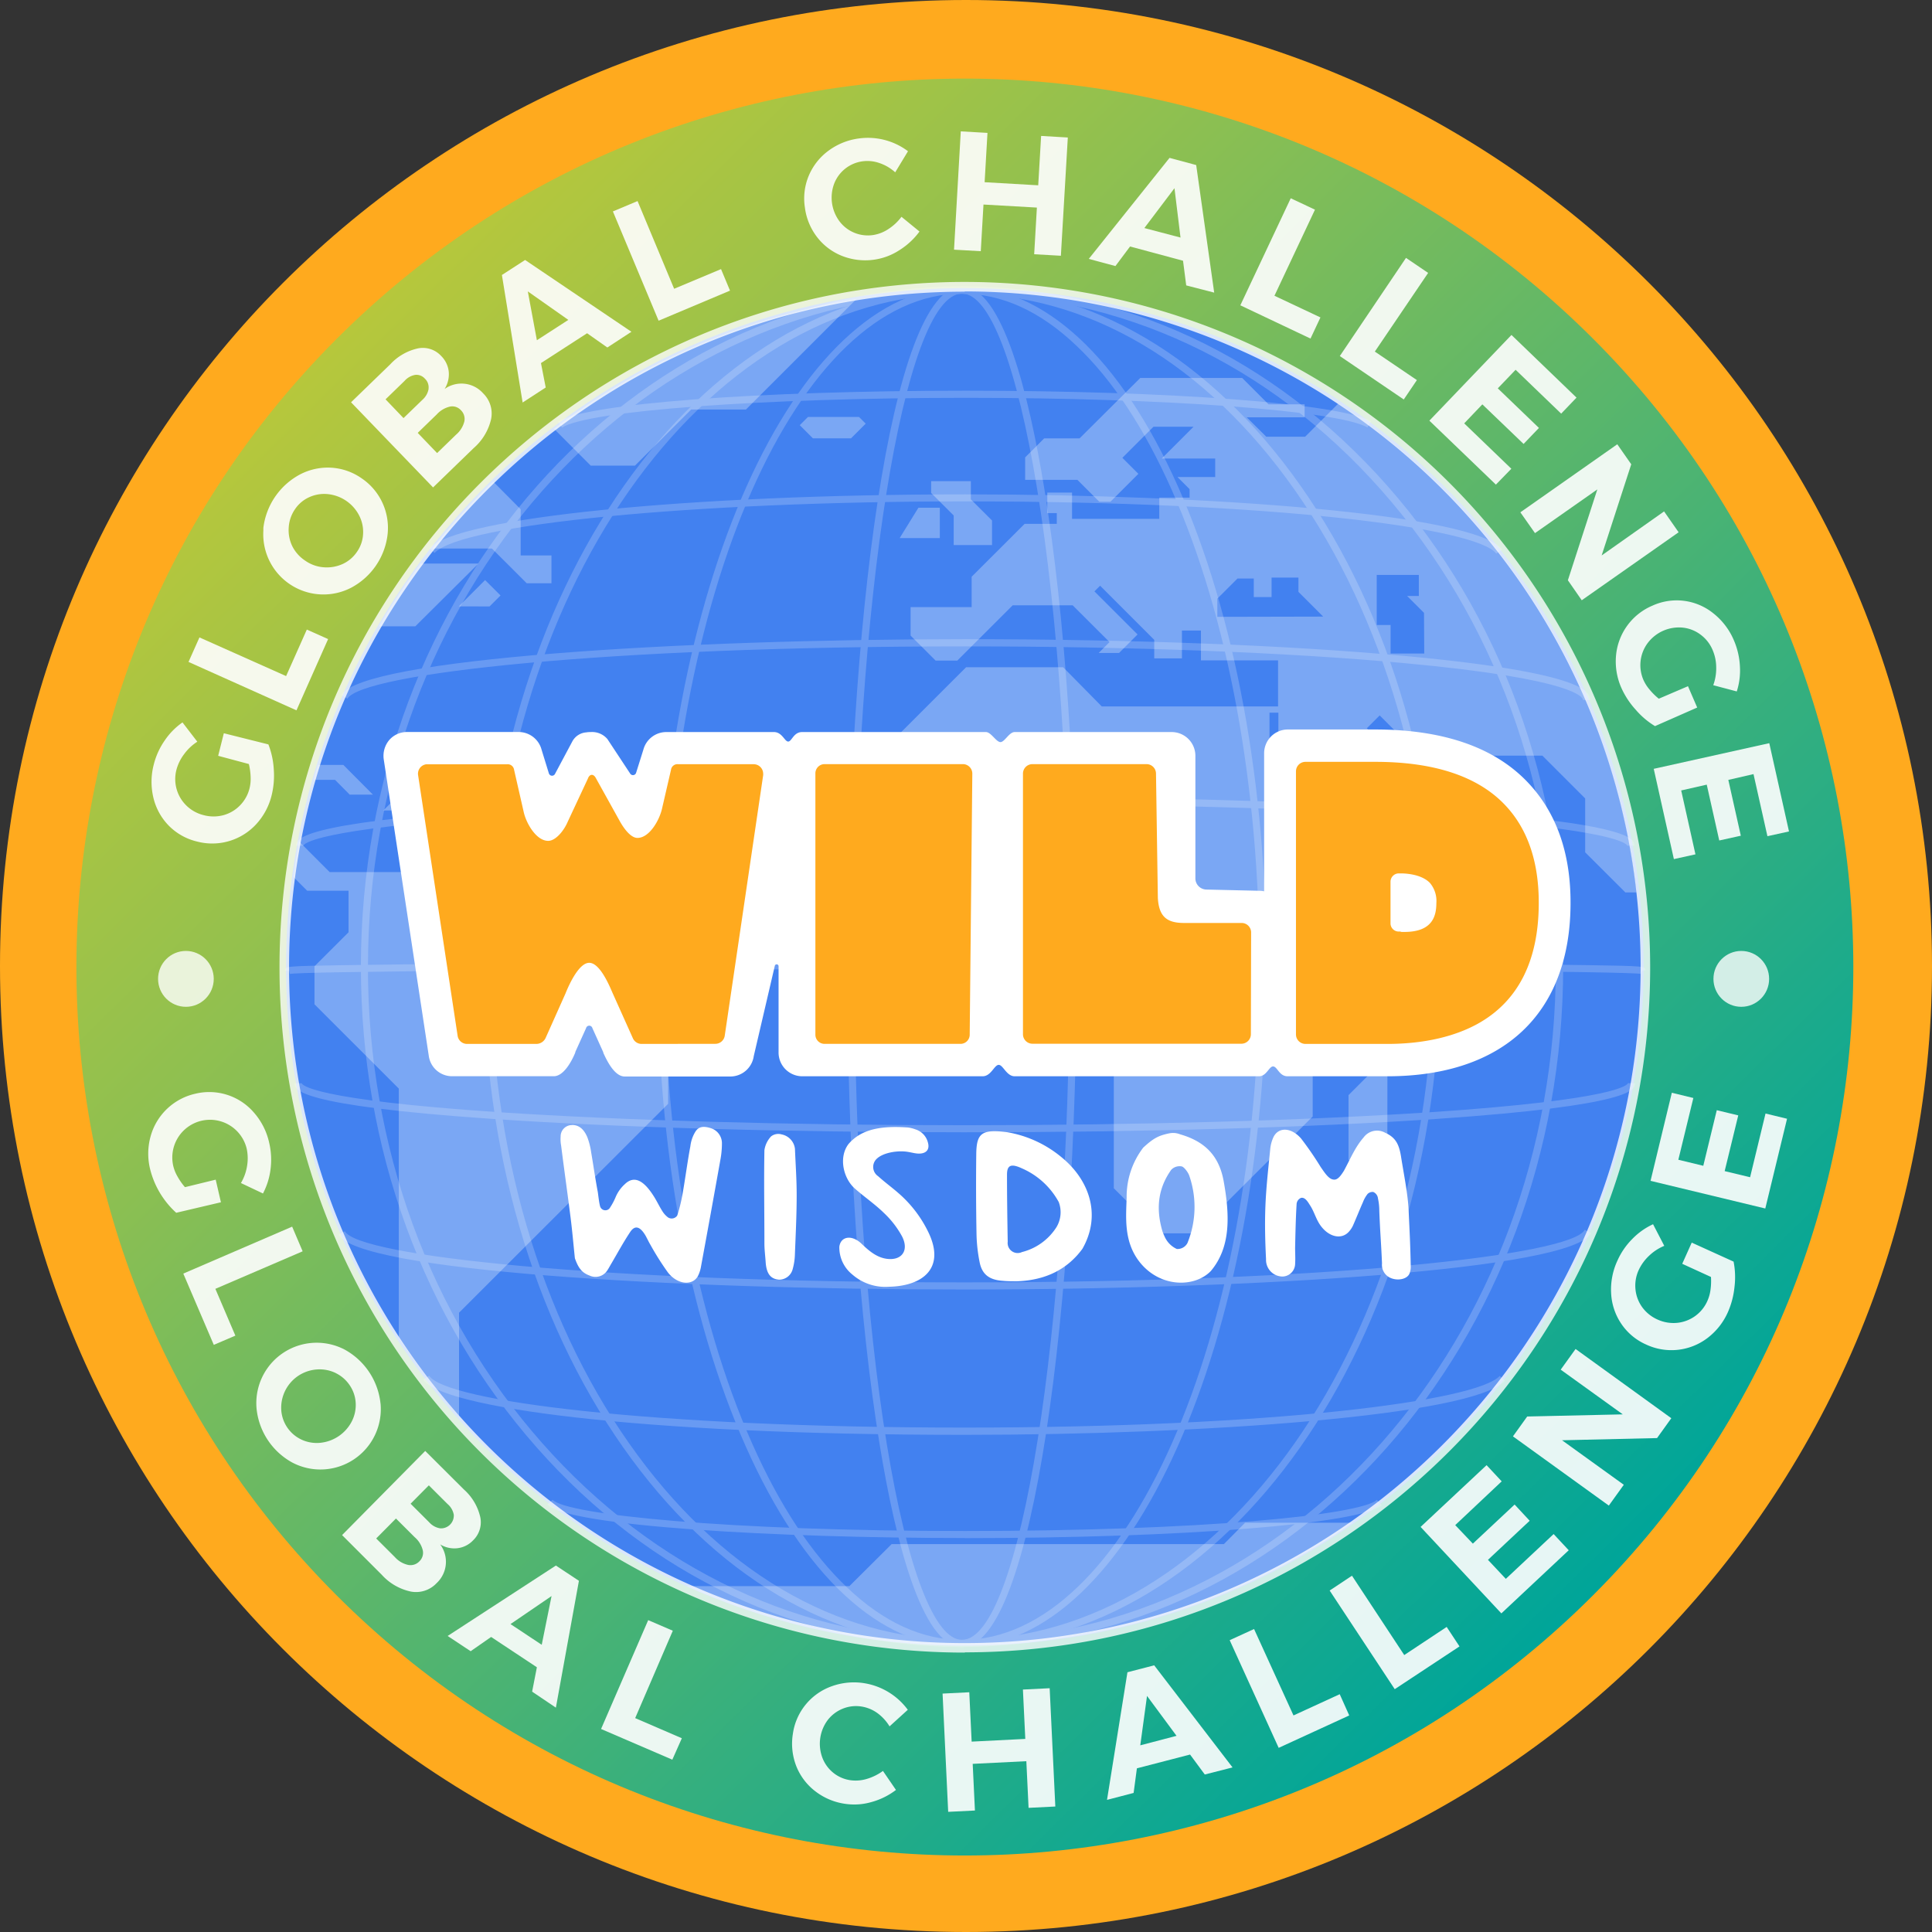 <?xml version="1.0" encoding="UTF-8"?>
<svg data-bbox="-61.377 -60.916 528.916 528.916" viewBox="0 0 406.64 406.64" xmlns="http://www.w3.org/2000/svg" data-type="ugc">
    <rect x="0" y="0" width="406.64" height="406.64" fill="#333333" stroke="none"/>
    <g>
        <defs>
            <linearGradient gradientUnits="userSpaceOnUse" gradientTransform="matrix(.7 .71 .71 -.7 -63.92 133.16)" y2="272.66" x2="105.51" y1="8.21" x1="369.96" id="750e7211-c290-45e2-9625-344a3d702ac6">
                <stop stop-color="#00a599" offset="0"/>
                <stop stop-color="#1eab8a" offset=".16"/>
                <stop stop-color="#8bbf52" offset=".74"/>
                <stop stop-color="#b6c73c" offset="1"/>
            </linearGradient>
        </defs>
        <g>
            <g>
                <g>
                    <g>
                        <g>
                            <g>
                                <path fill="#ffaa1e" d="M406.64 203.32c0 112.29-91.03 203.32-203.32 203.32C91.03 406.64 0 315.61 0 203.32 0 91.03 91.03 0 203.32 0c112.29 0 203.32 91.03 203.32 203.32z"/>
                                <path transform="rotate(-45 203.071 203.545)" fill="url(#750e7211-c290-45e2-9625-344a3d702ac6)" d="M390.09 203.55c0 103.272-83.727 186.99-187.01 186.99-103.283 0-187.01-83.718-187.01-186.99S99.797 16.56 203.08 16.56c103.283 0 187.01 83.718 187.01 186.99z"/>
                                <path fill="#4281f0" d="M305.786 104.19c54.848 56.718 53.326 147.166-3.4 202.02s-147.172 53.347-202.02-3.37-53.325-147.165 3.4-202.02 147.172-53.347 202.02 3.37z"/>
                                <g opacity=".3">
                                    <path fill="#ffffff" d="M197.81 106.87h-4.51l-3.94 6.38h8.45v-6.38z"/>
                                    <path fill="#ffffff" d="M200.73 114.73h8.07v-5.18l-4.46-4.44v-3.84h-8.36v2.49l4.75 4.74v6.23z"/>
                                    <path d="m281.7 84.92-7 7h-8.18l-4.12-4.09h12.19V85.1H267l-5.55-5.55H240l-12.78 12.72h-7.45l-4 4V101h11l4.61 4.61h2.34l5.88-5.88-3.37-3.37 6.55-6.54h8.43l-6.69 6.69h11.25v3.89h-7.94l2.55 2.55v1.79H244v4.47h-18.36v-5.53h-5.21v4.31h2v2.27h-6.77l-11.15 11.13v6.39h-12.85v6l5.27 5.26h4.56l11.66-11.64h12.62l7.76 7.74-2.29 2.29h4.3l3.89-3.89-9.08-9.07 1.2-1.19 11.39 11.39v3.9h5.83v-5.85h4V139H269v9.69h-37.1l-8.13-8.25h-20.43l-22.22 22.2v18.31L194 193.83h25.14l15.29 15.27v41l9.5 9.49h7.7L276.29 235v-28.9l18.54-18.52v-5H278.1l-7.45-7.43v-11.84l-3.45-3.48V150h1.87v6l6.65 6.65v8.71l5.52 5.52H296l13.32-13.3H298l-10.31-10.3 2.7-2.7 8.48 8.47h25.77l9 9v11.34l8.47 8.45h2.35A142 142 0 0 0 281.73 85m-25.51 44.83V126l4.25-4.24h3.42v3.91h3.75v-4.1h5.65v3l5.21 5.21Zm43.55 7.72h-7.08v-6h-2.92V121h8.86v4.44h-2.46l3.55 3.55Z" fill="#ffffff"/>
                                    <path fill="#ffffff" d="M283.83 244.2H292l.02-21.89-8.19 8.18v13.71z"/>
                                    <path fill="#ffffff" d="M180.8 87.76h-10.74l-1.73 1.73 2.77 2.77h8.02l3.09-3.09-1.41-1.41z"/>
                                    <path d="m133.65 98 11.82-11.8H157L180.21 63a141.78 141.78 0 0 0-63.61 27.25l7.73 7.75Z" fill="#ffffff"/>
                                    <path d="M73.6 167.25h4.89L72.27 161h-5.38c-.32 1-.6 2.09-.9 3.14h4.53Z" fill="#ffffff"/>
                                    <path fill="#ffffff" d="m83.51 167.76-2.82 2.82h10.49l-2.81-2.82h-4.86z"/>
                                    <path d="M100.7 118.62H88.52a143.11 143.11 0 0 0-8.75 13.21h7.64Z" fill="#ffffff"/>
                                    <path d="M91 115.45h12.54l7.32 7.31h5.21v-5.85h-6.48v-9.72l-5.81-5.85A144.25 144.25 0 0 0 91 115.45" fill="#ffffff"/>
                                    <path fill="#ffffff" d="m96.56 127.63 6.48.01 2.31-2.31-3.25-3.24-5.54 5.54z"/>
                                    <path d="M257.6 325h-69.93l-8.9 8.85h-34.25a142.4 142.4 0 0 0 140.13-13.35h-22.59Z" fill="#ffffff"/>
                                    <path d="M140.63 232.32v-22.61h-9.94l-26.17-26.16H69.38l-6.44-6.45c-.47 2.47-.86 5-1.19 7.47l2.91 2.91h8.7v8.74l-7.17 7.16v8l17.75 17.74v52.44A143.34 143.34 0 0 0 96.62 298v-21.71Z" fill="#ffffff"/>
                                </g>
                                <g opacity=".2">
                                    <path d="M202.47 346.65c-8.53 0-14.1-23-17.28-42.34-4.42-26.94-6.85-62.75-6.85-100.83 0-70.38 9-143.18 24.15-143.18 8.53 0 14.1 23 17.28 42.35 4.42 26.94 6.85 62.75 6.85 100.83 0 70.35-9.04 143.17-24.15 143.17Zm-23.38-143.17h.75c0 38 2.42 73.73 6.83 100.59 4.29 26.11 10.05 41.08 15.8 41.08 12.27 0 22.65-64.87 22.65-141.67 0-38-2.42-73.73-6.83-100.59-4.29-26.11-10-41.09-15.8-41.09-12.27 0-22.65 64.89-22.65 141.68Z" fill="#ffffff"/>
                                    <path d="M202.47 346.65c-17.23 0-33.39-15-45.48-42.15s-18.61-62.87-18.61-101c0-79 28.76-143.18 64.11-143.19 17.24 0 33.39 15 45.48 42.16 12 27 18.61 62.87 18.61 101-.01 78.95-28.76 143.18-64.11 143.18Zm0-284.85c-34.52 0-62.61 63.56-62.61 141.69 0 37.94 6.56 73.59 18.48 100.4 5.78 13 12.5 23.18 20 30.28 7.67 7.29 15.79 11 24.14 11 34.52 0 62.6-63.55 62.61-141.67 0-37.94-6.56-73.6-18.48-100.41-5.78-13-12.5-23.18-20-30.28-7.64-7.31-15.77-11-24.12-11Z" fill="#ffffff"/>
                                    <path d="M202.47 346.65c-27 0-52.27-14.92-71.3-42s-29.4-63-29.4-101.16c0-79 45.19-143.18 100.72-143.19 26.95 0 52.26 14.93 71.29 42s29.41 63 29.41 101.15c0 78.94-45.19 143.17-100.73 143.17Zm-99.95-143.16h.75c0 37.89 10.34 73.5 29.13 100.28s43.62 41.38 70.07 41.38c54.71 0 99.22-63.56 99.23-141.67 0-37.9-10.35-73.51-29.14-100.28s-43.62-41.37-70.06-41.37c-54.73 0-99.23 63.54-99.23 141.66Z" fill="#ffffff"/>
                                    <path d="M202.46 346.65c-33.81 0-65.6-14.9-89.5-42s-37-63-37-101.2c0-79 56.77-143.18 126.55-143.19 33.81 0 65.6 14.91 89.5 42s37 63 37 101.2c0 79-56.77 143.18-126.55 143.18ZM76.69 203.49h.75c0 37.86 13 73.45 36.65 100.21s55 41.45 88.37 41.45c69 0 125-63.56 125-141.68 0-37.86-13-73.45-36.65-100.21s-55-41.43-88.36-41.43c-69 0-125 63.57-125 141.69Z" fill="#ffffff"/>
                                    <path d="m61 205-.15-.7H60c0-.94 0-.94 11.93-1.15 7.18-.12 17.45-.23 30.53-.32 26.94-.19 62.71-.3 100.7-.31h1.27c37.52 0 72.79.11 99.44.3 13.08.09 23.35.2 30.53.32 11.93.2 11.93.2 11.93 1.14h-.75l-.24.7c-2.11-.46-56.51-1-140.83-1h-1.35c-85.11.02-140.07.5-142.16 1.02Z" fill="#ffffff"/>
                                    <path d="M63.84 178h-1.5c0-1.28 0-4.67 41.73-7.53 26.48-1.81 61.68-2.81 99.1-2.81h.13c37.37 0 72.51 1 99 2.8C344 173.31 344 176.7 344 178h-1.5c-.1-.34-2.12-3.47-41.26-6.09-26.31-1.77-61.09-2.74-97.94-2.74h-.13c-36.9 0-71.73 1-98.07 2.75-39.1 2.61-41.16 5.73-41.26 6.08Z" fill="#ffffff"/>
                                    <path d="M334.68 147.34h-1.5c0-.44-1.06-4.4-37.64-7.77-24.66-2.27-57.45-3.52-92.32-3.52h-.1c-76.21 0-126.8 5.72-130 11l-1.29-.77c4.56-7.63 71-11.74 131.26-11.75h.1c34.92 0 67.75 1.26 92.46 3.53 39.03 3.61 39.03 7.88 39.03 9.28Z" fill="#ffffff"/>
                                    <path d="M314.93 116.53c-4-5.42-46.89-11-111.73-11h-.08c-57 0-106 4.77-111.65 10.85l-1.1-1c6-6.45 54.47-11.32 112.75-11.33h.06c50.61 0 107.38 4.08 113 11.64Z" fill="#ffffff"/>
                                    <path d="m118.28 90-.82-1.26c5.81-3.77 41.89-6.51 85.8-6.51h.05c42.94 0 78.79 2.7 85.26 6.44l-.75 1.3c-6.17-3.56-42.5-6.24-84.51-6.24h-.05c-42.95.02-79.49 2.71-84.98 6.27Z" fill="#ffffff"/>
                                    <path d="M203 238.32c-37.44 0-72.64-1-99.14-2.8C62 232.67 62 229.28 62 228h1.5c.1.33 2.12 3.46 41.34 6.08 26.35 1.75 61.19 2.75 98.1 2.75h.13c37 0 71.85-1 98.23-2.75 39.22-2.63 41.25-5.76 41.35-6.1h1.5c0 1.28 0 4.67-41.8 7.53-26.53 1.81-61.79 2.81-99.28 2.81Z" fill="#ffffff"/>
                                    <path d="M203 271.41c-62.46 0-127.73-4-131.74-11.56l1.33-.7c2.73 5.18 53.36 10.76 130.4 10.76h.11c77.11 0 127.75-5.75 130.45-11.07l1.34.68c-3.92 7.72-70.83 11.89-131.79 11.89Z" fill="#ffffff"/>
                                    <path d="M203.06 302c-69.8 0-110.15-5.84-114-11.62l1.26-.82c3.53 5.35 46.68 10.91 112.68 10.91h.08c64.22 0 107.68-5.53 112.58-10.87l1.11 1C310 298 253.15 302 203.09 302Z" fill="#ffffff"/>
                                    <path d="M203.06 323.72c-39.42 0-83.59-2.47-87.86-7.06l1.1-1c2.94 3.17 37 6.58 86.75 6.58h.07c49.52 0 83-3.33 86.69-6.54l1 1.13c-4.56 3.94-42.25 6.91-87.67 6.91Z" fill="#ffffff"/>
                                </g>
                                <path d="M203.06 347.83A144.18 144.18 0 0 1 58.83 203.7v-.09c0-79.54 64.7-144.26 144.22-144.27a144.31 144.31 0 0 1 144.27 144.25c0 79.5-64.72 144.18-144.25 144.19Zm0-286.44c-78.42 0-142.21 63.83-142.22 142.27a142.2 142.2 0 0 0 142.22 142.17c78.43 0 142.24-63.79 142.25-142.19a142.3 142.3 0 0 0-142.25-142.3Z" style="isolation:isolate" opacity=".8" fill="#ffffff"/>
                            </g>
                            <g>
                                <g opacity=".9">
                                    <path d="m45.4 248.29 1.1 4.76-9.41 2.21a18.4 18.4 0 0 1-5.48-9.13 13.62 13.62 0 0 1 .1-7 12.63 12.63 0 0 1 9.41-8.93 12.39 12.39 0 0 1 12.35 4 14.29 14.29 0 0 1 3.2 6.38 15.65 15.65 0 0 1 .27 5.54 14.83 14.83 0 0 1-1.59 5.08l-4.64-2.2a10.13 10.13 0 0 0 1.29-3.58 9.65 9.65 0 0 0-.09-3.71 7.94 7.94 0 0 0-15.44 3.71 8.24 8.24 0 0 0 .91 2.24 13.1 13.1 0 0 0 1.55 2.21Z" fill="#ffffff"/>
                                    <path d="m61.49 258.18 2.21 5.19-18.37 7.9 4.21 9.85-4.54 1.94-6.42-15Z" fill="#ffffff"/>
                                    <path d="M80.1 295.44a12.71 12.71 0 0 1-18.58 12.39A14.6 14.6 0 0 1 54 296.47a12.71 12.71 0 0 1 18-12.68 5.6 5.6 0 0 1 .55.27 14.69 14.69 0 0 1 7.54 11.37ZM70.68 289a7.81 7.81 0 0 0-4-.76 8.08 8.08 0 0 0-7.49 8.41 7.41 7.41 0 0 0 4.26 6.35 7.56 7.56 0 0 0 3.92.68 8.39 8.39 0 0 0 6.63-4.43 7.57 7.57 0 0 0 .87-3.88 7.27 7.27 0 0 0-1.23-3.75 7.48 7.48 0 0 0-3-2.63Z" fill="#ffffff"/>
                                    <path d="M101.08 319.29a5.27 5.27 0 0 1-1.51 4.92 5.42 5.42 0 0 1-3.27 1.65 5.7 5.7 0 0 1-3.65-.8 6.14 6.14 0 0 1-.75 8.15 5.94 5.94 0 0 1-5.36 1.79 11.42 11.42 0 0 1-6.18-3.54L72 323.1l17.5-17.71 8.14 8.11a11.1 11.1 0 0 1 3.44 5.79Zm-15.17 10.09a2.56 2.56 0 0 0 2.37-.77 2.46 2.46 0 0 0 .7-2.33 5.31 5.31 0 0 0-1.7-2.74l-3.94-3.93-4.16 4.2 3.94 3.93a5.25 5.25 0 0 0 2.79 1.64Zm6.75-7.7a2.69 2.69 0 0 0 2.85-2.54 1.82 1.82 0 0 0 0-.33 3.88 3.88 0 0 0-1.31-2.25l-3.94-3.93-3.84 3.87 3.94 3.93a3.89 3.89 0 0 0 2.3 1.25Z" fill="#ffffff"/>
                                    <path d="m112 356.05 1-5.13-9.63-6.38-4.31 3-4.84-3.21L117 329.51l4.85 3.21-4.85 26.7Zm-4.55-14.22 6.57 4.36 2.07-10.26Z" fill="#ffffff"/>
                                    <path d="m136.43 341 5.18 2.23-7.92 18.39 9.82 4.24-2 4.51-15-6.46Z" fill="#ffffff"/>
                                    <path d="M184.68 360.57a7.82 7.82 0 0 0-3.31-1.38 7.4 7.4 0 0 0-4 .45 7.58 7.58 0 0 0-3.14 2.37 8.35 8.35 0 0 0-1.18 7.84 7.47 7.47 0 0 0 2.28 3.23 7.36 7.36 0 0 0 3.65 1.61 8.08 8.08 0 0 0 3.49-.28 11 11 0 0 0 3.37-1.67l2.74 4a14.94 14.94 0 0 1-5.13 2.54 13 13 0 0 1-5.52.39 13.3 13.3 0 0 1-6.34-2.66 12.42 12.42 0 0 1-4-5.3 13 13 0 0 1-.71-6.78 12.47 12.47 0 0 1 8.14-10 13.74 13.74 0 0 1 6.93-.65 14.18 14.18 0 0 1 9.12 5.59l-3.84 3.49a9.74 9.74 0 0 0-2.55-2.79Z" fill="#ffffff"/>
                                    <path d="m198.39 356.46 5.62-.28.5 10.39 11.29-.57-.5-10.39 5.63-.28 1.19 24.9-5.63.28-.47-9.82-11.29.56.47 9.82-5.63.28Z" fill="#ffffff"/>
                                    <path d="m253.58 373.49-3.1-4.2-11.19 2.9-.69 5.18-5.6 1.46 4.3-26.86 5.63-1.46L259.42 372ZM240 367.35l7.63-2-6.21-8.4Z" fill="#ffffff"/>
                                    <path d="m258.82 345.22 5.13-2.35 8.3 18.19 9.73-4.47 2 4.47-14.85 6.82Z" fill="#ffffff"/>
                                    <path d="m279.86 334.77 4.7-3.12 11 16.7 8.93-5.92 2.7 4.1-13.63 9Z" fill="#ffffff"/>
                                    <path d="m299 321.38 13.89-13 3.18 3.41-9.78 9.21 3.71 3.9 8.79-8.23 3.17 3.41-8.78 8.23 3.76 4 10.06-9.43 3.18 3.41L316 339.58Z" fill="#ffffff"/>
                                    <path d="m328.49 288.28 3.13-4.35 20.15 14.57-3 4.18-20 .46 13 9.37-3.15 4.38-20.18-14.57 3-4.18 20.12-.45Z" fill="#ffffff"/>
                                    <path d="m354.07 266 2-4.46 8.81 4a17 17 0 0 1 .19 5.33 17.46 17.46 0 0 1-1.37 5.26 13.88 13.88 0 0 1-4.33 5.5 12.54 12.54 0 0 1-12.88 1.37 12.25 12.25 0 0 1-5.21-4.32 12.56 12.56 0 0 1-2.17-6.37 14.44 14.44 0 0 1 1.33-7 15.23 15.23 0 0 1 3.14-4.56 14.64 14.64 0 0 1 4.35-3.08l2.36 4.55a10.3 10.3 0 0 0-3.2 2.09 9.8 9.8 0 0 0-2.18 3 7.81 7.81 0 0 0-.68 4.07 7.66 7.66 0 0 0 1.42 3.76 8 8 0 0 0 3.22 2.59 8.07 8.07 0 0 0 4.11.7 7.78 7.78 0 0 0 6.39-4.63 8.25 8.25 0 0 0 .65-2.33 13.53 13.53 0 0 0 .1-2.7Z" fill="#ffffff"/>
                                    <path d="m347.4 248.54 4.48-18.54 4.53 1.1-3.16 13 5.25 1.27 2.84-11.7 4.52 1.09-2.86 11.73 5.35 1.29 3.25-13.41 4.53 1.1-4.58 18.89Z" fill="#ffffff"/>
                                </g>
                                <g opacity=".9">
                                    <path d="m45.92 159.08 1.19-4.75 9.38 2.35a17 17 0 0 1 1.13 5.22 17.33 17.33 0 0 1-.43 5.42 13.8 13.8 0 0 1-3.29 6.18 12.56 12.56 0 0 1-12.44 3.62 12.38 12.38 0 0 1-5.89-3.29 12.56 12.56 0 0 1-3.26-5.83 14.43 14.43 0 0 1 .07-7.15 15.45 15.45 0 0 1 2.29-5 14.53 14.53 0 0 1 3.74-3.8l3.12 4.06a10.35 10.35 0 0 0-2.78 2.62 9.54 9.54 0 0 0-1.61 3.27 7.77 7.77 0 0 0 2.11 7.57 7.86 7.86 0 0 0 3.62 2 8 8 0 0 0 4.17 0 7.65 7.65 0 0 0 3.49-2.07 7.78 7.78 0 0 0 2-3.61 8.5 8.5 0 0 0 .22-2.41 13.41 13.41 0 0 0-.37-2.67Z" fill="#ffffff"/>
                                    <path d="m39.68 139.32 2.3-5.16 18.24 8.14 4.36-9.79 4.48 2-6.66 15Z" fill="#ffffff"/>
                                    <path d="M63.2 99.83a12.64 12.64 0 0 1 6.53-1.39 12.42 12.42 0 0 1 6.38 2.23 12.59 12.59 0 0 1 5.47 11.79 14.59 14.59 0 0 1-7.71 11.26 12.67 12.67 0 0 1-18.44-12v-.6a14.78 14.78 0 0 1 7.77-11.29ZM60.77 111a7.72 7.72 0 0 0 .77 4 7.86 7.86 0 0 0 2.69 3 7.75 7.75 0 0 0 3.91 1.4 8.09 8.09 0 0 0 4-.7 7.3 7.3 0 0 0 3-2.56 7.14 7.14 0 0 0 1.28-3.73 7.53 7.53 0 0 0-.82-3.9A8.37 8.37 0 0 0 69 104a7.56 7.56 0 0 0-3.92.65 7.12 7.12 0 0 0-3 2.54 7.57 7.57 0 0 0-1.31 3.81Z" fill="#ffffff"/>
                                    <path d="M88 73.32a5.24 5.24 0 0 1 4.87 1.62 5.44 5.44 0 0 1 1.58 3.3 5.82 5.82 0 0 1-.88 3.64 6.09 6.09 0 0 1 8.12.91 5.92 5.92 0 0 1 1.68 5.4 11.48 11.48 0 0 1-3.67 6.12l-8.55 8.28-17.26-17.92 8.26-8A11.23 11.23 0 0 1 88 73.32Zm2.2 8.49a2.49 2.49 0 0 0-.77-2.11 2.37 2.37 0 0 0-2-.8 3.82 3.82 0 0 0-2.28 1.27l-4 3.88L84.93 88l4-3.87a4 4 0 0 0 1.28-2.26Zm7.53 6.91a2.56 2.56 0 0 0-.73-2.39 2.44 2.44 0 0 0-2.3-.75 5.41 5.41 0 0 0-2.78 1.65l-4 3.88L92 95.36l4-3.88a5.37 5.37 0 0 0 1.73-2.76Z" fill="#ffffff"/>
                                    <path d="m127.83 73.14-4.26-3-9.71 6.28 1 5.14-4.86 3.16-4.36-26.84 4.88-3.16 22.38 15.11ZM113 71.61l6.62-4.28-8.53-6Z" fill="#ffffff"/>
                                    <path d="m129 44.5 5.19-2.18 7.7 18.46 9.87-4.14 1.89 4.53-15.03 6.33Z" fill="#ffffff"/>
                                    <path d="M185.13 34.33a7.6 7.6 0 0 0-3.57-.38 7.47 7.47 0 0 0-6 4.74 8.36 8.36 0 0 0 1.1 7.85 7.49 7.49 0 0 0 7.11 2.93A8 8 0 0 0 187 48.2a10.64 10.64 0 0 0 2.74-2.57l3.79 3.1a15.27 15.27 0 0 1-4.19 3.9 13.08 13.08 0 0 1-5.18 2 13.31 13.31 0 0 1-6.84-.73 12.4 12.4 0 0 1-5.3-3.94 12.86 12.86 0 0 1-2.61-6.29 12.38 12.38 0 0 1 .82-6.7 12.6 12.6 0 0 1 4.11-5.22 13.73 13.73 0 0 1 6.46-2.61 14 14 0 0 1 10.31 2.69l-2.69 4.44a9.34 9.34 0 0 0-3.29-1.94Z" fill="#ffffff"/>
                                    <path d="m202.22 27.65 5.62.32-.6 10.38 11.28.65.61-10.39 5.62.33-1.46 24.89-5.62-.32.57-9.82-11.24-.64-.57 9.82-5.63-.32Z" fill="#ffffff"/>
                                    <path d="m249.67 60.07-.67-5.19-11.15-3-3.08 4.12-5.61-1.51 17-21.26 5.61 1.51 3.79 26.85ZM240.86 48l7.61 2-1.27-10.39Z" fill="#ffffff"/>
                                    <path d="m271.67 41.73 5.1 2.4-8.53 18.12 9.68 4.56-2.09 4.45-14.77-7Z" fill="#ffffff"/>
                                    <path d="m295.93 54.28 4.66 3.16L289.37 74l8.85 6-2.76 4.08L282 74.94Z" fill="#ffffff"/>
                                    <path d="m318.13 70.5 13.69 13.19-3.23 3.37-9.59-9.23-3.75 3.91 8.66 8.33-3.23 3.37-8.68-8.33-3.82 4 9.92 9.55-3.25 3.34-14-13.46Z" fill="#ffffff"/>
                                    <path d="m350.25 107.64 3.06 4.39-20.39 14.31-2.92-4.21 6.2-19.12-13.12 9.2-3.08-4.38 20.4-14.32 2.94 4.21-6.23 19.19Z" fill="#ffffff"/>
                                    <path d="m355.28 144.43 1.94 4.49-8.88 3.91a16.79 16.79 0 0 1-4.06-3.45 17.27 17.27 0 0 1-3-4.55 13.74 13.74 0 0 1-1.14-6.9 12.61 12.61 0 0 1 7.67-10.46 12.28 12.28 0 0 1 12.87 1.67 14.36 14.36 0 0 1 4.29 5.7 15.69 15.69 0 0 1 1.24 5.4 14.37 14.37 0 0 1-.66 5.29l-4.95-1.31a10.35 10.35 0 0 0 .62-3.78 9.31 9.31 0 0 0-.76-3.64 7.74 7.74 0 0 0-2.54-3.23 7.5 7.5 0 0 0-3.73-1.47 8.25 8.25 0 0 0-7.37 3.22 7.79 7.79 0 0 0-.89 7.85 8.44 8.44 0 0 0 1.29 2 13.2 13.2 0 0 0 1.92 1.89Z" fill="#ffffff"/>
                                    <path d="m372.39 156.42 4.15 18.58-4.54 1-2.93-13.07-5.3 1.22 2.63 11.75-4.54 1-2.63-11.75-5.38 1.22 3 13.45-4.54 1-4.24-19Z" fill="#ffffff"/>
                                </g>
                                <path style="isolation:isolate" opacity=".8" fill="#ffffff" d="M372.36 206.03c0 3.247-2.624 5.88-5.86 5.88s-5.86-2.633-5.86-5.88 2.624-5.88 5.86-5.88 5.86 2.633 5.86 5.88z"/>
                                <path style="isolation:isolate" opacity=".8" fill="#ffffff" d="M44.99 206.03c0 3.247-2.624 5.88-5.86 5.88s-5.86-2.633-5.86-5.88 2.624-5.88 5.86-5.88 5.86 2.633 5.86 5.88z"/>
                            </g>
                            <path d="M294.87 243.34c.54 3.5 1.46 7.95 1.61 11.37.23 5 .35 7 .45 11.87a3.53 3.53 0 0 1-.31 1.57c-.51 1.05-2.33 1.47-3.83.87a3 3 0 0 1-1.91-3.1c-.2-4.67-.39-6.4-.57-11.06a12.06 12.06 0 0 0-.28-2.61 1.64 1.64 0 0 0-1-1.37 1.52 1.52 0 0 0-1.18.41 6.79 6.79 0 0 0-1 1.78c-.72 1.62-1.37 3.28-2.09 4.9a5 5 0 0 1-.86 1.28c-1.54 1.72-4.22 1.15-6-1.36-.94-1.34-1.27-2.82-2.16-4.19-.38-.58-1-1.76-1.89-1.58a1.52 1.52 0 0 0-.95 1.39c-.18 3-.24 6-.31 9.08 0 1.31.08 2.2 0 3.49a2.71 2.71 0 0 1-2.69 2.6 3.5 3.5 0 0 1-3.43-3.58v-.1c-.19-3.76-.28-7.51-.13-11.17.16-4 .61-7.91 1-11.83a7.63 7.63 0 0 1 .76-2.8c1.09-2 3.68-1.92 5.73.41a68.59 68.59 0 0 1 4.13 6c.84 1.2 1.71 2.62 2.78 2.67.9.11 1.64-1.11 2.12-1.85 1.41-2.61 2.37-5 4.13-7a3.5 3.5 0 0 1 4.58-1c2.28 1.02 2.9 2.57 3.3 4.91Z" fill="#ffffff"/>
                            <path d="M121 264.83c-.28-2.65-.53-5.57-.9-8.51-.64-5.07-1.36-10.15-2-15.22a7.32 7.32 0 0 1-.1-1.87 2.38 2.38 0 0 1 2.33-2.43 1.71 1.71 0 0 1 .45 0c1.35.15 2.23 1.12 2.84 2.56a14.81 14.81 0 0 1 .81 3.21c.48 2.77.86 5.53 1.39 8.31.06.32.25 2.18.48 3a1.15 1.15 0 0 0 1.4.82 1.09 1.09 0 0 0 .6-.38 13.33 13.33 0 0 0 1.31-2.44 7.72 7.72 0 0 1 1.89-2.63c2-1.95 4-.73 6 2.37.77 1.17 1.31 2.42 2.1 3.59a4.67 4.67 0 0 0 .8.86 1.4 1.4 0 0 0 2-.05l.08-.09a1.24 1.24 0 0 0 .1-.2 35.22 35.22 0 0 0 1.12-4.64c.57-3.27 1-6.6 1.61-9.86a7.46 7.46 0 0 1 .83-2.65c.53-1 1.22-1.82 3.39-1.15a3.32 3.32 0 0 1 2.42 3.16 19.12 19.12 0 0 1-.33 3.54q-2 11.21-4.06 22.36a7 7 0 0 1-.62 2c-1.11 2.21-4.33 1.94-6.36-.67a58.48 58.48 0 0 1-3.68-5.82c-.37-.62-.66-1.26-1-1.88-1.16-2-2.26-2.31-3.25-.83-1.49 2.24-2.77 4.62-4.14 6.94-.24.41-.46.83-.73 1.22a2.93 2.93 0 0 1-3.74 1c-1.75-.62-2.43-1.9-3.04-3.62Z" fill="#ffffff"/>
                            <path d="M214.05 269.68c-1 0-2 0-3-.1-2.82-.19-4.35-1.34-4.86-3.91a33.13 33.13 0 0 1-.66-6.12q-.15-8.37-.05-16.68c.06-4.36 1.15-5.25 6.5-4.57a24.24 24.24 0 0 1 11.47 5.29c5.76 4.7 8.46 12.08 4.37 19.26-3.05 4.15-7.48 6.6-13.77 6.83Zm8.79-16.68a16.16 16.16 0 0 0-7.73-7.08c-2.31-1.07-3.17-.7-3.16 1.35 0 4.68.07 9.38.15 14.09a2.11 2.11 0 0 0 1.83 2.36 2.14 2.14 0 0 0 1.17-.19 12.09 12.09 0 0 0 7.26-5.24 6.09 6.09 0 0 0 .48-5.29Z" fill="#ffffff"/>
                            <path d="M257.55 248.59c1.26 7 1.6 13.84-2.7 18.93-3.37 3.49-10.58 3.56-14.91-1.8-3.48-4.33-2.93-9.51-2.81-13.65a17 17 0 0 1 3.5-10.53c2.18-2 3.22-2.53 5.48-3a4 4 0 0 1 2.29.21c5.53 1.59 8.23 4.82 9.15 9.84Zm-12.89 10.54a11.85 11.85 0 0 0 .6 1.42 5.13 5.13 0 0 0 2.43 2.33 2.36 2.36 0 0 0 2.23-1.23 20.11 20.11 0 0 0 .41-14.15c-.21-.69-1.11-1.91-1.62-2a2.42 2.42 0 0 0-2.19.71c-2.52 3.54-3.4 7.7-1.86 12.92Z" fill="#ffffff"/>
                            <path d="M187.12 270.83a10.55 10.55 0 0 1-7.73-2.58 7.29 7.29 0 0 1-2.73-5.85c.3-2.22 2.67-2.57 4.7-.6 1.63 1.57 3.25 2.9 5.35 3.16 3.06.38 4.68-1.73 3.15-4.73a19.73 19.73 0 0 0-3.77-4.89c-1.89-1.86-4.11-3.37-6.11-5.13-2.45-2.1-3.55-6.59-1.38-9.43 2.86-3.32 7.29-3.83 12.5-3.47a7 7 0 0 1 1.56.39 3.89 3.89 0 0 1 2.63 2.72c.37 1.24-.08 2.05-1.11 2.3-1.26.3-2.38-.28-3.92-.37-2-.12-4.48.38-5.69 1.51a2.35 2.35 0 0 0 .25 3.7c1.42 1.28 2.75 2.24 4.09 3.4a25.51 25.51 0 0 1 6.54 8.5c3.55 7.46-1.22 11.22-8.33 11.37Z" fill="#ffffff"/>
                            <path d="M167.32 241.83c.13 3.25.37 6.54.36 9.75 0 4.26-.22 8.46-.38 12.67a12.58 12.58 0 0 1-.44 2.79 2.94 2.94 0 0 1-2.87 2.3c-1.6-.12-2.67-1-2.84-3.75-.09-1.36-.27-2.67-.26-4 0-6.78-.12-12.76 0-19.51a5.37 5.37 0 0 1 1.42-2.91 2.49 2.49 0 0 1 2.22-.4 3.49 3.49 0 0 1 2.79 3.06Z" fill="#ffffff"/>
                            <path d="M321.35 164.45c-7-7.24-17.75-10.91-31.89-10.91H271a5 5 0 0 0-4.93 5.06v29a4.79 4.79 0 0 0-1-.11l-11.16-.26a2.36 2.36 0 0 1-2.31-2.37V159a5 5 0 0 0-4.93-4.92h-33.11c-1.19 0-2.15 2.22-3.05 2.11s-1.94-2.11-3-2.11h-38.69c-1.8 0-2.17 2-2.92 2s-1.25-1.94-2.94-2h-22.79a5 5 0 0 0-4.75 3.69l-1.53 4.87a.69.69 0 0 1-.85.48.67.67 0 0 1-.41-.31l-4.73-7.17a1.09 1.09 0 0 0-.13-.17 4.21 4.21 0 0 0-3.4-1.39 5.87 5.87 0 0 0-1 .07 3.63 3.63 0 0 0-2.88 1.85l-3.67 6.88a.7.7 0 0 1-.94.32.72.72 0 0 1-.36-.44l-1.52-4.93a5 5 0 0 0-4.77-3.76H85.61a4.91 4.91 0 0 0-3.75 1.77 5.18 5.18 0 0 0-1.09 4l9.48 62.4a4.94 4.94 0 0 0 4.87 4.28h21.44c2 0 3.68-2.92 4.53-5v-.11l2.26-5a.69.69 0 0 1 .83-.51.71.71 0 0 1 .51.51l2.29 5.07v.1c1 2.25 2.55 5 4.52 5h22.27a5 5 0 0 0 4.88-4.3l4.43-19a.4.4 0 0 1 .79.09v18.1a5 5 0 0 0 4.94 5.06h38c1.79 0 2.45-2.37 3.38-2.4s1.65 2.4 3.38 2.4H265c1.59 0 2.13-2.16 3-2.07s1.26 2.07 3 2.07h21c24.38 0 38.44-13.19 38.56-36.18.08-10.81-3.02-19.52-9.21-25.9Z" fill="#ffffff"/>
                            <path d="M135.05 219.72a2 2 0 0 1-1.84-1.18l-4.31-9.61c-.85-2-2.76-6.28-4.88-6.28s-4.16 4.36-5 6.46l-4.15 9.29a2.17 2.17 0 0 1-2 1.32H98.32a2 2 0 0 1-2-1.7L88 163.15a2 2 0 0 1 1.68-2.28h16.99a1.35 1.35 0 0 1 1.53 1.14l2 8.77c.5 2.43 2.64 6.2 5.18 6.2 1.59 0 3.33-2.17 4.1-4l4.25-9.09c.35-1 1.18-1.1 1.69-.11l5 9c.9 1.63 2.34 3.58 3.75 3.58 2.51 0 4.63-3.72 5.18-6.2l1.88-8.14a1.36 1.36 0 0 1 1.52-1.17h15.88a2 2 0 0 1 2 2 1.62 1.62 0 0 1 0 .31L152.54 218a2 2 0 0 1-2 1.7Z" fill="#ffaa1e"/>
                            <path d="M171.62 217.72v-54.89a1.94 1.94 0 0 1 1.88-2h29.27a2 2 0 0 1 1.88 2l-.55 54.88a1.94 1.94 0 0 1-1.88 2H173.5a1.93 1.93 0 0 1-1.88-1.99Z" fill="#ffaa1e"/>
                            <path d="M215.31 217.72v-54.89a2 2 0 0 1 2-2h24a2 2 0 0 1 2 1.94l.39 26.23c.22 3.78 1.77 5.22 5.31 5.26h12.32a2 2 0 0 1 2 2l-.05 21.42a2 2 0 0 1-2 2h-44a2 2 0 0 1-1.97-1.96Z" fill="#ffaa1e"/>
                            <path d="M316.59 169.24c-5.72-5.9-14.85-8.89-27.13-8.89h-14.69a2 2 0 0 0-2 2v55.37a2 2 0 0 0 2 2H292c7.76 0 14.54-1.58 19.64-4.59 8.05-4.76 12.17-13.1 12.23-24.81.07-8.95-2.38-16.04-7.28-21.08Z" fill="#ffaa1e"/>
                            <path d="M295 196.15h.61c6 0 6.7-3.47 6.71-6.08a5.88 5.88 0 0 0-1.36-4.24c-1.79-1.85-5.13-2-6.11-2h-.54a1.76 1.76 0 0 0-1.64 1.73v8.77a1.73 1.73 0 0 0 1.7 1.74h.32Z" fill="#ffffff"/>
                        </g>
                    </g>
                </g>
            </g>
        </g>
    </g>
</svg>
